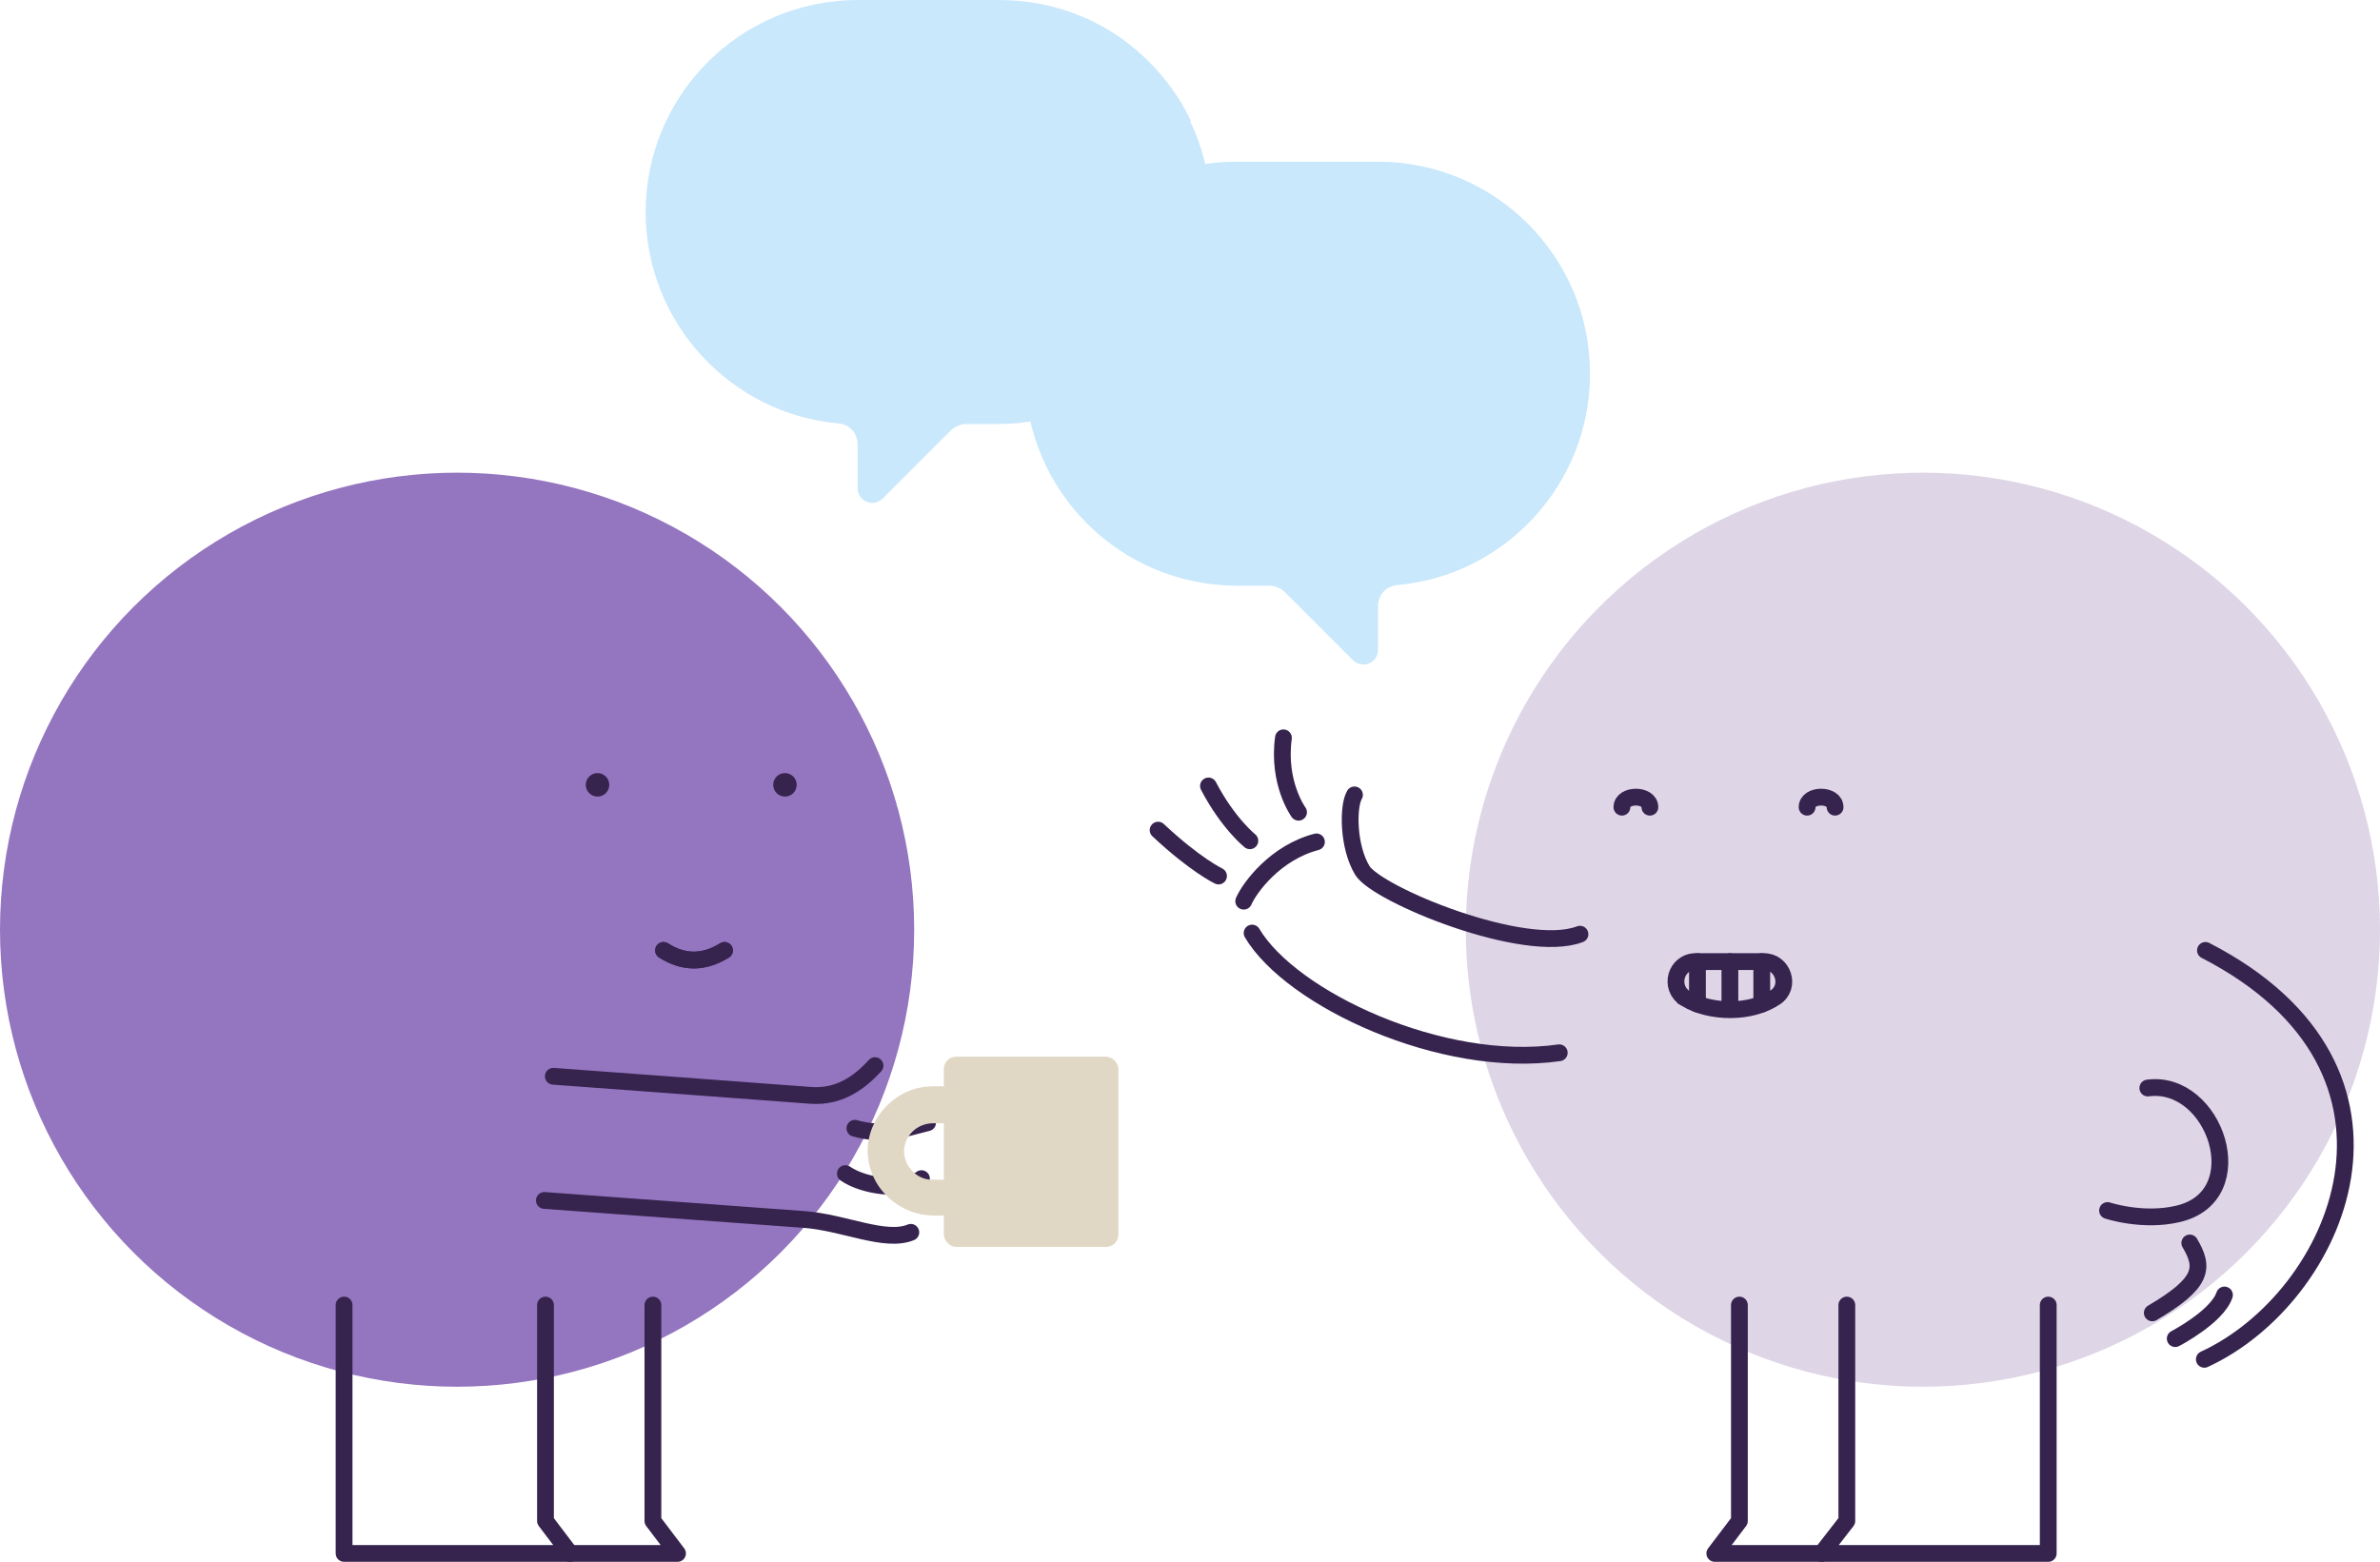 <?xml version="1.0" encoding="UTF-8"?>
<svg xmlns="http://www.w3.org/2000/svg" version="1.1" viewBox="0 0 425.4 279.2">
  <!-- Generator: Adobe Illustrator 29.4.0, SVG Export Plug-In . SVG Version: 2.1.0 Build 152)  -->
  <defs>
    <style>
      .st0 {
        fill: #9475bf;
      }

      .st0, .st1, .st2, .st3, .st4 {
        mix-blend-mode: multiply;
      }

      .st1, .st5 {
        fill: #e0d7c5;
      }

      .st6 {
        isolation: isolate;
      }

      .st3 {
        fill: #ded5e6;
      }

      .st4 {
        fill: #cae8fb;
      }

      .st7 {
        stroke-miterlimit: 10;
      }

      .st7, .st8 {
        fill: none;
        stroke: #36244f;
        stroke-linecap: round;
        stroke-width: 3px;
      }

      .st8 {
        stroke-linejoin: round;
      }

      .st9 {
        fill: #36244f;
      }
    </style>
  </defs>
  <g class="st6">
    <g id="Layer_1">
      <circle class="st0" cx="81.7" cy="166.2" r="81.7"/>
      <circle class="st3" cx="343.7" cy="166.2" r="81.7"/>
      <g>
        <path class="st8" d="M278.7,188.2c-20.9,3-47.9-9.6-54.9-21.4"/>
        <path class="st8" d="M242.1,142.1c-1.2,2-1.2,9.2,1.4,13.5,2.6,4.3,29,15.2,38.9,11.4"/>
        <path class="st8" d="M222.3,161.1c1.1-2.5,5.7-8.7,13-10.6"/>
        <path class="st8" d="M229.4,131.9c-1.1,8.1,2.7,13.3,2.7,13.3"/>
        <path class="st8" d="M216,140.5c3.5,6.7,7.4,9.8,7.4,9.8"/>
        <path class="st8" d="M207,148.4c6.6,6.2,10.8,8.2,10.8,8.2"/>
      </g>
      <g>
        <path class="st8" d="M394.2,169.9c41.8,21.5,23.7,62.1-.2,73.1"/>
        <path class="st8" d="M383.9,194.5c12-1.6,19.1,19.3,5.4,22.5-6.3,1.5-12.6-.6-12.6-.6"/>
        <path class="st8" d="M397.6,231.5c-1.3,3.9-8.8,7.8-8.8,7.8"/>
        <path class="st8" d="M391.4,222.2c2.6,4.4,2.5,7.1-6.7,12.5"/>
      </g>
      <g>
        <path class="st8" d="M97.3,214.6l46.4,3.4c7.1.5,14.5,4.2,19.1,2.3"/>
        <path class="st8" d="M98.9,192.4s42,3.1,45.8,3.4,7.6-.8,11.7-5.3"/>
        <path class="st8" d="M152.8,201.7c5,1.4,8.3.2,13-1"/>
        <path class="st8" d="M151.1,209.8c3.3,2.3,10.5,3.3,13.6.9"/>
      </g>
      <g>
        <circle class="st9" cx="106.8" cy="140.3" r="2.1"/>
        <circle class="st9" cx="140.3" cy="140.3" r="2.1"/>
        <path class="st7" d="M118.6,169.9c3.6,2.3,7.2,2.3,10.9,0"/>
        <path class="st7" d="M118.6,169.9c3.6,2.3,7.2,2.3,10.9,0"/>
      </g>
      <g>
        <polyline class="st8" points="61.5 233.3 61.5 277.7 101.9 277.7 97.5 271.9 97.5 233.3"/>
        <polyline class="st8" points="101.9 277.7 121.1 277.7 116.7 271.9 116.7 233.3"/>
      </g>
      <g>
        <polyline class="st8" points="366.1 233.3 366.1 277.7 325.6 277.7 330.1 271.9 330.1 233.3"/>
        <polyline class="st8" points="325.6 277.7 306.5 277.7 310.9 271.9 310.9 233.3"/>
      </g>
      <g>
        <path class="st7" d="M294.9,144.3c0-2.4-5-2.4-5,0"/>
        <path class="st7" d="M328,144.3c0-2.4-5-2.4-5,0"/>
        <path class="st7" d="M301.3,178.5c4.5,2.7,11.7,2.7,16-.2,2.9-1.9,1.4-6.4-2-6.4h-12.2c-3.6,0-4.9,4.7-1.8,6.6Z"/>
        <line class="st7" x1="309.2" y1="180.1" x2="309.2" y2="171.9"/>
        <line class="st7" x1="314.9" y1="179.5" x2="314.9" y2="171.9"/>
        <line class="st7" x1="303.4" y1="179.5" x2="303.4" y2="171.9"/>
      </g>
      <g class="st2">
        <rect class="st1" x="168.7" y="188.9" width="31.2" height="34" rx="2.2" ry="2.2"/>
        <g class="st2">
          <path class="st5" d="M169.6,217.3h-2.6c-6.3,0-11.6-4.9-11.9-11.1s5-12,11.6-12h2.8c1.2,0,2.2,1,2.2,2.2v2.2c0,1.2-1,2.2-2.2,2.2h-2.7c-2.7,0-5,2-5.2,4.7s2.1,5.4,5,5.4h2.8c1.2,0,2.2,1,2.2,2.2v2.2c0,1.2-1,2.2-2.2,2.2Z"/>
        </g>
      </g>
      <path class="st4" d="M212.9,21.7c-.3-.7-.7-1.3-1-2-.3-.5-.5-.9-.8-1.4-2.1-3.4-4.7-6.5-7.8-9.2C196.7,3.4,188.1,0,178.6,0h-25.3c-10.5,0-20,4.3-26.8,11.1-6.9,6.9-11.1,16.4-11.1,26.8,0,19.8,15.2,36.1,34.5,37.8,2,.2,3.4,1.8,3.4,3.8v7.8c0,2.3,2.8,3.5,4.5,1.8l9.6-9.6,2.5-2.5c.5-.5,1-.8,1.6-1,.3-.1.7-.2,1.1-.2h5.9c10.5,0,20-4.3,26.8-11.1,6.9-6.9,11.1-16.4,11.1-26.8,0-5.8-1.3-11.3-3.7-16.3Z"/>
      <path class="st4" d="M186.7,50.6c.3-.7.7-1.3,1-2,.3-.5.5-.9.8-1.4,2.1-3.4,4.7-6.5,7.8-9.2,6.7-5.7,15.3-9.1,24.7-9.1h25.3c10.5,0,20,4.3,26.8,11.1,6.9,6.9,11.1,16.4,11.1,26.8,0,19.8-15.2,36.1-34.5,37.8-2,.2-3.4,1.8-3.4,3.8v7.8c0,2.3-2.8,3.5-4.5,1.8l-9.6-9.6-2.5-2.5c-.5-.5-1-.8-1.6-1-.3-.1-.7-.2-1.1-.2h-5.9c-10.5,0-20-4.3-26.8-11.1-6.9-6.9-11.1-16.4-11.1-26.8,0-5.8,1.3-11.3,3.7-16.3Z"/>
    </g>
  </g>
</svg>